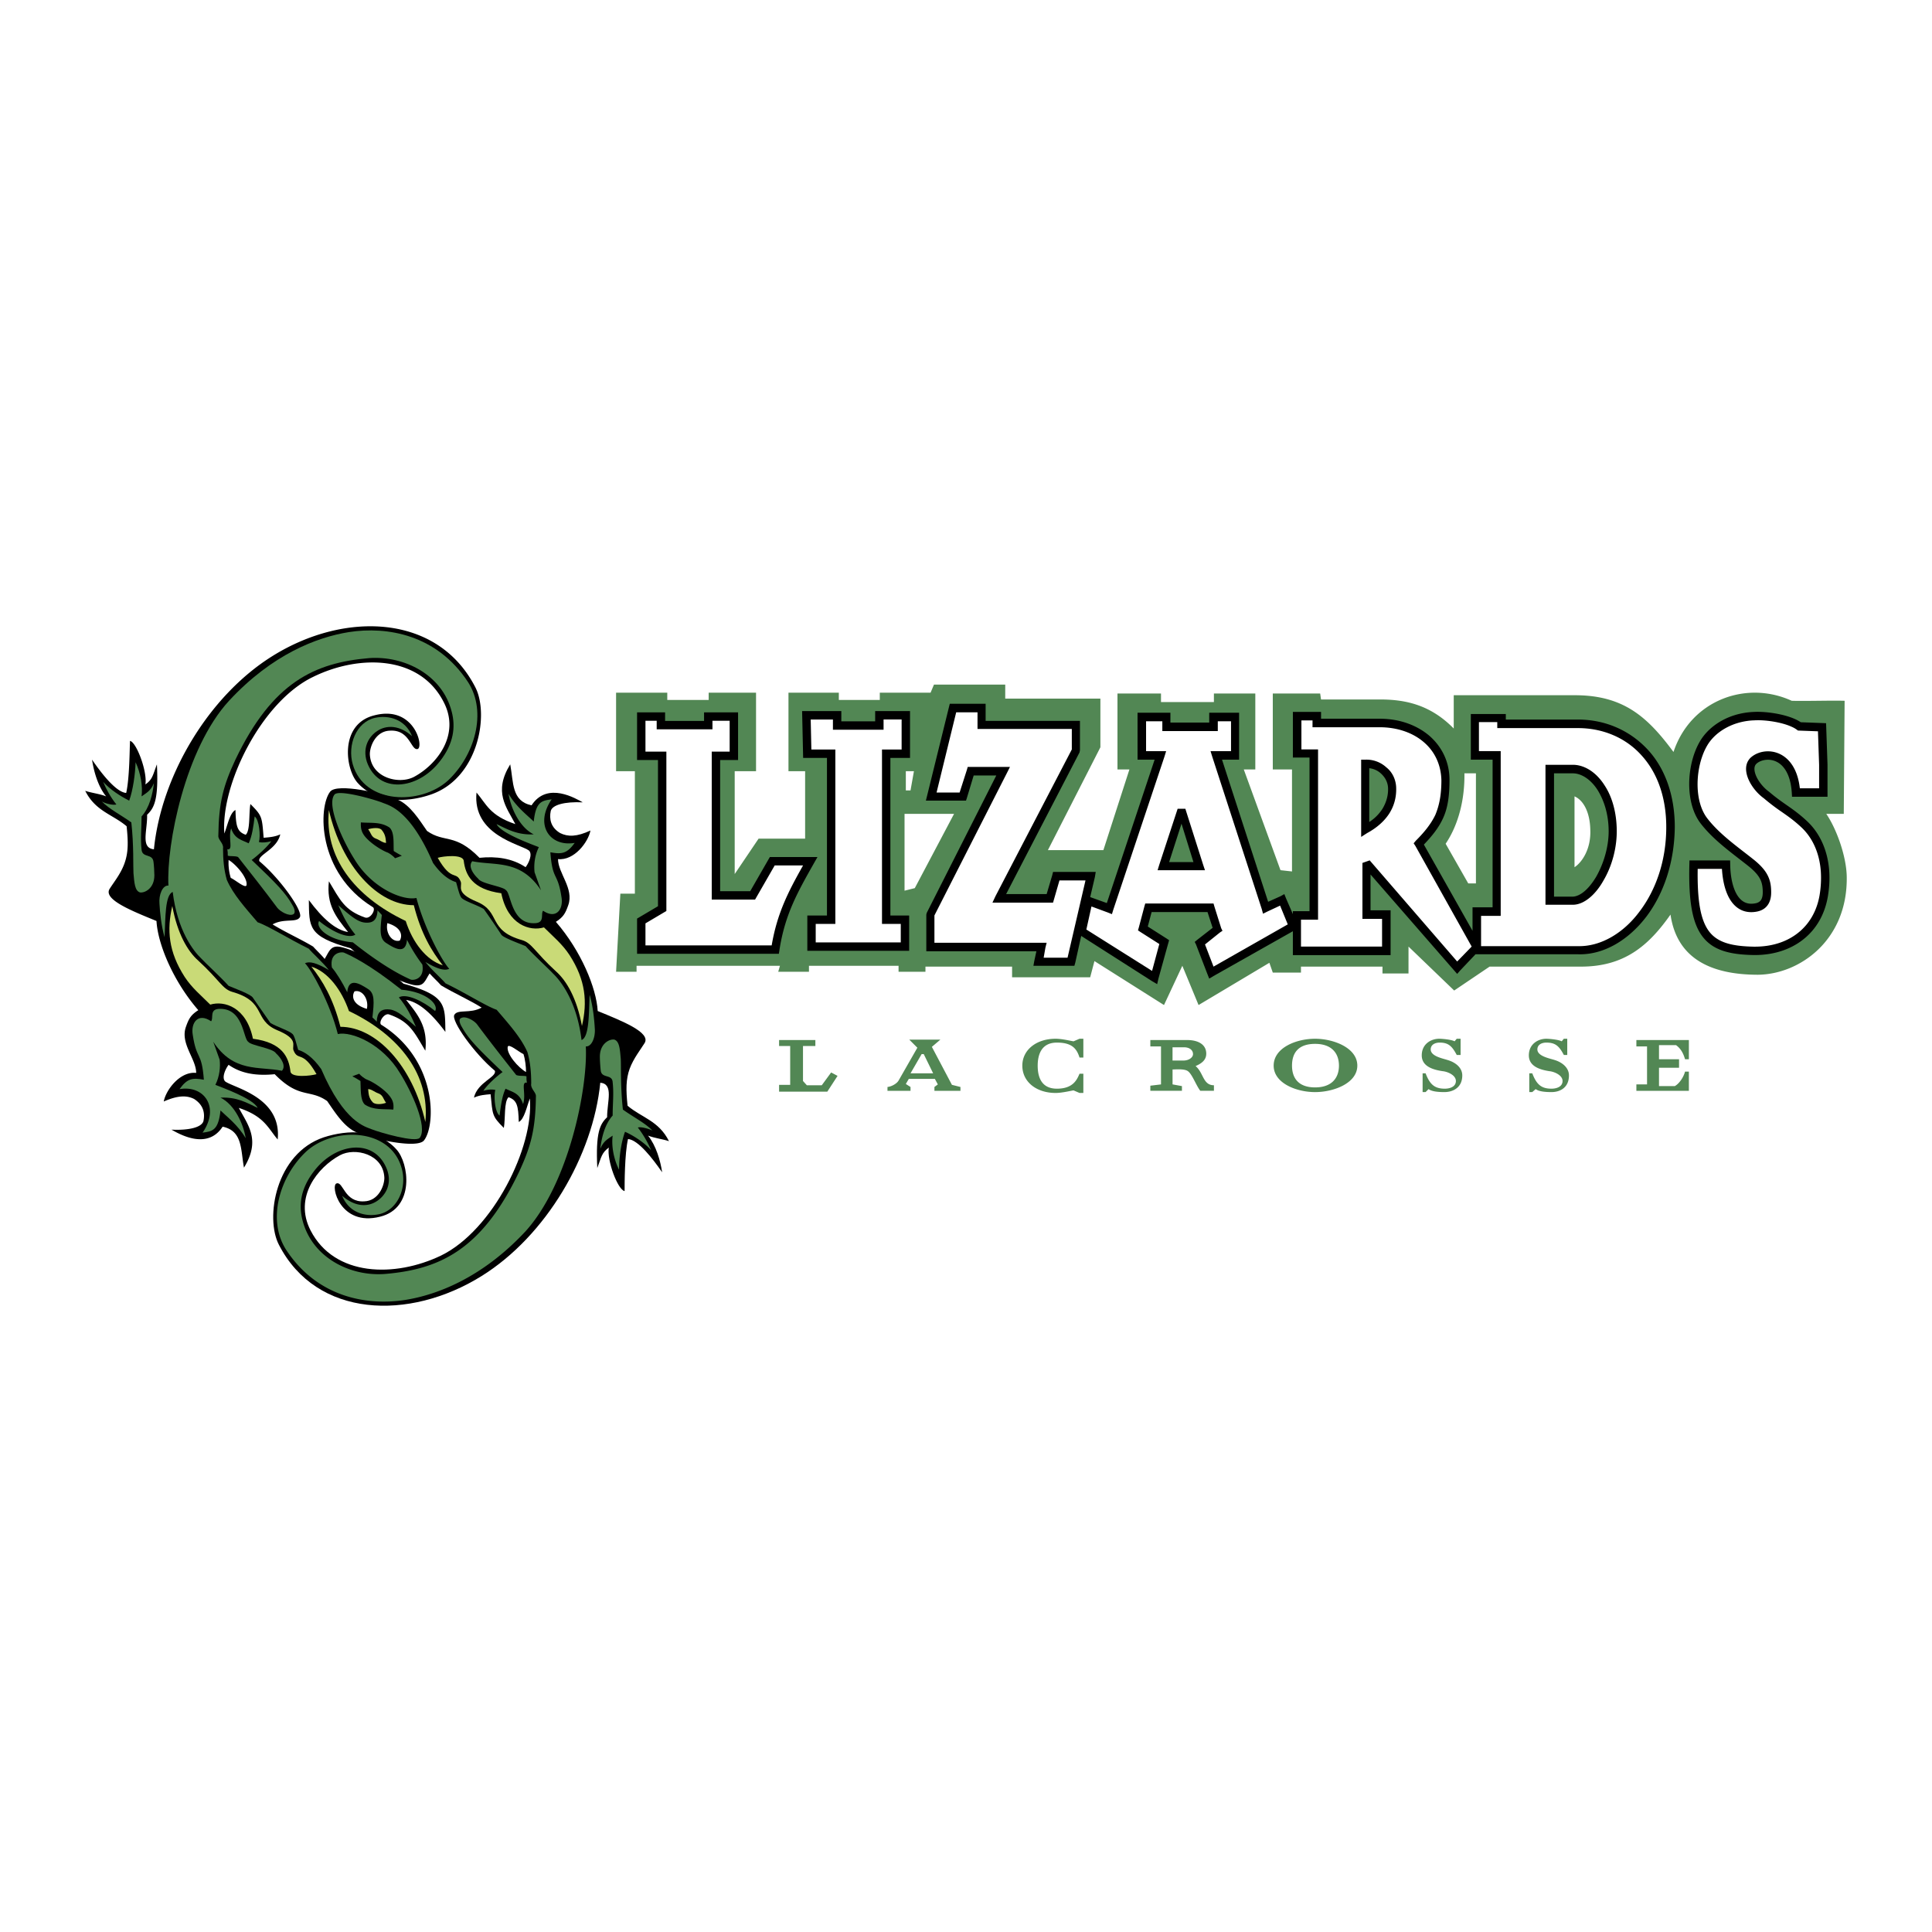 <svg xmlns="http://www.w3.org/2000/svg" width="2500" height="2500" viewBox="0 0 192.756 192.756"><g fill-rule="evenodd" clip-rule="evenodd"><path fill="#fff" d="M0 0h192.756v192.756H0V0z"/><path d="M38.093 102.274c-.426-.17.213-1.234.724-1.064 2.086.725 2.512 1.788 3.619 3.619.255-2.342-.682-3.533-1.916-5.066 1.277.213 2.555 1.362 3.917 3.193-.043-2.683.127-3.619-4.172-4.811-3.321-2.938-5.705-3.534-6.258-3.662-1.022-.213-1.149.426-1.618 1.192-.298-.383-.809-.852-1.149-1.235-1.277-.766-2.81-1.447-4.044-2.214 1.149-.639 2.384-.127 2.725-.724s-2.001-3.875-4.044-5.578c-.213-.638 1.745-1.149 2.086-2.682-.511.255-1.149.298-1.66.341-.17-2.086-.128-2.171-1.32-3.363-.17.937 0 2.64-.468 3.065-.852-.298-.979-.851-1.022-2.469-.553.255-.809 1.576-1.107 2.342-.386-4.853 3.701-13.155 8.853-15.624 4.598-2.257 10.644-2.172 13.028 2.512 1.703 3.278-.724 6.258-2.938 7.45-1.49.809-4.342.128-4.428-2.256 0-.809.596-2.299 2.001-2.341 2.001-.128 2.086 2.001 2.768 1.831.639-.213-.341-4.385-4.3-3.364-3.534.852-2.938 5.407-1.66 6.77 1.83 2.001 4.853 1.958 7.237 1.149 4.811-1.618 5.875-8.046 4.47-10.729-3.747-7.28-12.985-7.621-20.223-3.108-6.429 4.002-11.112 12.006-11.836 19.286-1.362-.127-.639-1.873-.681-3.449.724-.681 1.149-1.532.979-5.023-.426 1.107-.426 1.49-1.15 2.001.213-1.277-.894-4.215-1.533-4.343-.042.724-.042 3.704-.383 5.194-1.022-.085-2.47-1.958-3.406-3.321.17 1.15.596 2.683 1.405 3.662-.638-.255-1.447-.34-2.086-.553 1.022 2.043 2.725 2.341 4.13 3.534.17 1.618.17 2.64-.213 3.704s-1.064 1.874-1.49 2.555c-.639 1.064 2.299 2.214 4.683 3.193.128 2.299 1.661 6.003 4.172 8.897-.724.469-.937.81-1.234 1.661-.596 1.66 1.021 3.192 1.021 4.598-1.618-.17-3.022 1.703-3.235 2.853 1.362-.596 2.256-.639 3.022-.256.937.597 1.107 1.405.937 2.214-.17.597-1.363.938-3.193.852.639.341 3.534 2.129 5.109-.298 2.001.426 1.789 2.257 2.129 4.087 1.703-2.767.383-4.257-.511-5.96 2.555.852 2.896 2.001 3.875 3.15.426-4.215-4.385-5.151-5.237-5.79-.383-.383.043-1.277.341-1.66 1.32.937 2.938 1.106 4.598.937 2.47 2.512 3.491 1.447 5.237 2.682.766 1.107 1.66 2.555 2.895 3.108 1.405.639 6.088 1.703 6.77.809 1.191-1.535 1.319-8.006-4.216-11.498zM22.809 85.798a5.149 5.149 0 0 0 .213 1.788c.468.213 1.49 1.107 1.575.724.128-.724-1.064-2.086-1.788-2.512zm13.794 14.859c.213-.979-.468-1.959-1.234-1.746-.298.469-.213 1.32 1.234 1.746z"/><path d="M36.731 108.661c.341 0 .639.298 1.021.426.469.17.469.553.767.937-.426.17-1.149.213-1.362-.085-.384-.426-.384-.852-.426-1.278zM17.189 90.396c-.554 2.384-.383 4.556 1.234 7.067.724 1.107 1.618 1.83 2.554 2.768 1.405-.426 3.619.255 4.258 3.405 2.938.384 3.576 1.831 3.746 3.278.086.639 2.044.426 2.598.256-1.405-2.47-1.831-1.234-2.299-2.385-.171-.511.553-1.106-1.618-2.001-2.427-1.021-1.021-2.853-4.513-3.831-.979-.299-1.235-1.15-3.364-3.108-1.063-.936-2.085-2.681-2.596-5.449zM42.436 111.939c-1.277-5.62-4.896-9.494-8.473-9.494-.724-2.853-1.788-4.599-2.895-6.004 1.66.512 3.022 2.342 3.746 4.429 5.152 2.469 8.09 6.429 7.622 11.069z" fill="#c9da77"/><path d="M21.063 101.892c-1.32-.895-2.043.17-1.831 1.362.383 2.555.894 1.618 1.107 4.471-1.149-.213-1.661-.128-2.427.937 2.469-.426 4.044 1.83 2.299 4.343.979-.128 1.575-.213 1.788-2.214.554.553 1.746 1.447 2.512 2.767-.213-1.404-1.107-3.363-2.512-4.044 1.618-.086 2.64.511 3.704 1.021-.426-.937-3.704-2.086-4.215-2.299.426-.852.511-1.788.426-2.512l-.639-1.789c2.043 3.108 4.555 2.428 6.854 2.896.426-.468-.042-1.234-.596-1.745-.298-.512-2.512-.767-2.767-1.15-.511-.298-.468-3.448-2.98-3.277-.893.083-.467.935-.723 1.233zM33.112 96.527c.469.554 1.022 1.447 1.533 2.469.127-1.489 1.191-.894 2.043-.341.724.426.639 1.32.469 2.854.17.17.255.213.426.426.042-.979.468-1.235 1.064-1.235.766 0 1.362.426 2.852 1.746-.468-1.064-.894-1.959-1.703-2.938.724-.426 2.384.341 3.619 1.363.383-.639-.852-1.916-3.363-2.129-3.278-2.597-5.066-3.406-5.748-3.704-.256-.086-1.447-.001-1.192 1.489zM10.165 79.966c.681.724 2.001 1.405 2.938 2.086.255 2.299.17 4.343.213 5.066.085.937.127 1.746.639 1.916.468.085 1.447-.383 1.447-1.703 0-.341-.042-1.022-.085-1.32-.085-.894-1.107-.383-1.192-1.235-.128-1.149 0-2.128 0-3.321.809-.894 1.107-2.256 1.234-3.321-.34.809-.766.979-1.234 1.32.127-1.022-.085-2.299-.596-3.406-.042 1.192-.255 2.767-.639 3.832-.852-.426-1.916-1.107-2.597-1.874.298.724.767 1.576 1.32 2.257-.299.086-.98-.042-1.448-.297zM29.281 91.205c-.426.256-1.32-.255-1.618-.638-1.234-1.661-2.64-3.449-3.917-5.066-.341-.128-.724-.043-1.021-.128 0-.298 0-.341-.043-.639.639.128.043-1.149.383-2.086.34 1.064 1.064 1.149 1.746 1.49.341-.724.468-1.66.596-2.682.469.341.597 1.958.426 2.555.341.085.767.042 1.235-.085-.383.554-1.362 1.448-1.958 1.874 2.512 2.384 3.406 3.321 4.045 4.47.168.254.381.765.126.935z" fill="#528754"/><path d="M41.882 113.515c-.383.511-3.959-.511-4.811-.852-.597-.256-2.725-.639-5.024-6.003-.851-1.192-1.617-1.703-2.299-1.916-.17-.554-.341-1.362-.553-1.575-.34-.341-1.49-.682-2.214-1.107-.638-.894-1.532-2.214-1.745-2.512-.17-.341-1.831-.937-2.427-1.191-.724-.81-2.427-2.385-2.725-2.725-.767-.724-2.384-2.768-2.853-6.642-.767.298-.724 2.555-.809 4.513-.341-1.149-.468-2.555-.511-3.321-.085-.894.298-1.874.894-1.831-.213-4.087 1.66-13.666 6.045-18.435 4.3-4.641 8.77-6.344 11.963-6.854 3.832-.596 8.771.256 11.878 4.981 1.958 3.022.639 7.365-2.001 9.834-2.725 2.469-8.345 2.384-9.494-1.618-.553-1.916.34-4.215 2.214-4.641 1.362-.298 3.023.128 3.704 1.831-1.234-1.107-2.554-1.149-3.491-.511-.766.511-1.49 1.576-1.022 3.065 1.149 3.236 5.066 2.81 7.28-.042 1.405-1.788 1.575-3.449 1.192-4.938-.937-3.704-4.726-5.62-8.26-5.365-5.407.468-9.622 2.384-13.326 10.132-1.192 2.555-1.661 4.258-1.703 7.579-.042.426.554.766.468 1.277 0 1.064.085 2.128.383 3.15.639 1.448 1.831 2.768 3.065 4.215 1.022.341 3.193 1.703 5.109 2.64.341.426 1.405 1.362 2.001 2.128-1.234-.724-1.916-.894-2.384-.681.639.639 2.512 4.002 3.278 7.067 1.362-.298 4.47.979 6.215 3.917 1.155 1.832 2.772 5.366 1.963 6.431zm-2.639-2.811c.085-.681-.128-1.021-.341-1.319-.511-.682-1.617-1.405-2.256-1.66-.256-.086-.682-.426-.81-.597-.255.085-.468.171-.681.256.255.128.554.298.809.468.043.767-.042 1.874.426 2.342.895.596 1.873.425 2.853.51z" fill="#528754"/><path d="M37.157 90.481c.426.17-.17 1.235-.724 1.064-2.086-.724-2.512-1.788-3.619-3.619-.255 2.341.682 3.534 1.916 5.066-1.277-.213-2.555-1.363-3.917-3.193.043 2.682-.128 3.619 4.172 4.811 3.321 2.938 5.705 3.534 6.258 3.661 1.064.213 1.149-.426 1.618-1.149.298.341.809.81 1.149 1.192 1.277.766 2.81 1.447 4.044 2.214-1.149.639-2.384.128-2.725.724-.341.596 2.001 3.874 4.044 5.577.213.639-1.746 1.149-2.086 2.683.553-.256 1.149-.299 1.66-.341.213 2.086.128 2.171 1.32 3.363.17-.937 0-2.597.468-3.065.852.298.979.852 1.022 2.47.553-.256.809-1.575 1.107-2.342.426 4.854-3.704 13.155-8.855 15.667-4.598 2.214-10.644 2.129-13.028-2.512-1.702-3.32.725-6.301 2.938-7.493 1.49-.809 4.342-.128 4.428 2.257 0 .809-.596 2.299-2.001 2.342-2.001.127-2.086-2.001-2.767-1.788-.639.17.34 4.342 4.342 3.32 3.491-.852 2.895-5.364 1.618-6.727-1.83-2.044-4.854-1.959-7.237-1.192-4.811 1.618-5.875 8.047-4.471 10.729 3.747 7.281 12.985 7.621 20.223 3.108 6.429-4.002 11.112-12.006 11.836-19.286 1.362.128.681 1.873.681 3.448-.724.682-1.149 1.533-.979 5.066.425-1.149.425-1.49 1.149-2.044-.213 1.277.894 4.216 1.575 4.343 0-.724 0-3.704.34-5.193 1.022.085 2.47 1.958 3.406 3.32-.17-1.149-.596-2.64-1.405-3.661.639.255 1.448.341 2.086.553-1.022-2.043-2.725-2.341-4.13-3.533-.17-1.618-.17-2.64.213-3.704.383-1.021 1.064-1.873 1.49-2.555.639-1.064-2.299-2.214-4.683-3.192-.128-2.299-1.661-6.003-4.172-8.898.724-.468.937-.809 1.234-1.661.596-1.66-1.021-3.193-1.021-4.598 1.618.17 3.022-1.703 3.235-2.852-1.362.638-2.256.638-3.022.255-.937-.554-1.107-1.405-.937-2.214.17-.596 1.363-.937 3.193-.852-.639-.341-3.534-2.129-5.109.298-2.001-.426-1.788-2.256-2.129-4.087-1.703 2.767-.383 4.257.511 5.96-2.554-.852-2.895-2.001-3.874-3.151-.426 4.258 4.385 5.152 5.237 5.791.383.383-.043 1.277-.341 1.66-1.32-.894-2.938-1.107-4.598-.937-2.469-2.512-3.491-1.448-5.237-2.682-.766-1.107-1.66-2.555-2.895-3.108-1.405-.639-6.089-1.703-6.77-.809-1.188 1.534-1.316 8.048 4.219 11.496zm15.326 16.477c0-.511-.085-1.277-.255-1.788-.468-.213-1.49-1.107-1.575-.724-.128.724 1.064 2.086 1.83 2.512zM38.647 92.1c-.213.979.468 1.958 1.234 1.745.298-.469.213-1.32-1.234-1.745z"/><path d="M38.519 84.095c-.341 0-.639-.298-1.022-.426-.468-.17-.468-.553-.766-.937.426-.127 1.149-.213 1.362.085.383.469.383.852.426 1.278zM58.061 102.36c.553-2.385.383-4.557-1.235-7.068-.724-1.107-1.618-1.831-2.555-2.768-1.405.426-3.619-.255-4.257-3.406-2.895-.383-3.576-1.831-3.747-3.236-.085-.681-2.043-.468-2.597-.298 1.405 2.469 1.831 1.235 2.299 2.384.17.511-.554 1.107 1.618 2.001 2.427 1.022 1.022 2.853 4.513 3.832.979.298 1.235 1.15 3.364 3.108 1.064.938 2.086 2.684 2.597 5.451zM32.814 80.817c1.277 5.62 4.896 9.494 8.473 9.494.724 2.853 1.788 4.598 2.895 6.003-1.66-.511-3.022-2.299-3.704-4.428-5.194-2.469-8.132-6.428-7.664-11.069z" fill="#c9da77"/><path d="M54.187 90.865c1.32.894 2.043-.17 1.831-1.362-.383-2.555-.894-1.575-1.107-4.471 1.149.213 1.661.128 2.427-.937-2.469.426-4.044-1.788-2.299-4.342-.979.127-1.575.213-1.788 2.214-.554-.554-1.746-1.448-2.512-2.768.213 1.405 1.107 3.363 2.512 4.044-1.618.085-2.64-.511-3.704-1.021.426.937 3.704 2.086 4.215 2.299-.426.852-.511 1.788-.426 2.512l.639 1.789c-2.043-3.108-4.556-2.427-6.854-2.896-.426.469.042 1.235.596 1.746.298.511 2.512.767 2.767 1.15.511.298.511 3.491 2.98 3.278.893-.086.467-.937.723-1.235zM42.138 96.229a15.971 15.971 0 0 1-1.533-2.469c-.127 1.49-1.192.894-2.043.341-.724-.426-.639-1.32-.468-2.81-.17-.213-.255-.255-.426-.468-.042.979-.468 1.234-1.064 1.234-.767 0-1.362-.426-2.853-1.746.469 1.064.895 1.958 1.703 2.938-.724.468-2.384-.341-3.619-1.362-.383.638.852 1.916 3.364 2.128 3.278 2.597 5.109 3.406 5.748 3.705.254.127 1.446 0 1.191-1.491zM65.085 112.791c-.681-.725-2.001-1.405-2.938-2.087-.255-2.299-.17-4.342-.213-5.066-.085-.937-.127-1.745-.639-1.916-.468-.085-1.447.384-1.447 1.703 0 .341.042 1.022.085 1.362.085.852 1.149.341 1.192 1.192.127 1.149 0 2.129 0 3.321-.809.894-1.107 2.256-1.235 3.32.34-.809.766-.979 1.235-1.319-.128 1.021.085 2.299.638 3.405 0-1.191.213-2.767.596-3.789.852.384 1.916 1.064 2.597 1.831a10.403 10.403 0 0 0-1.32-2.257c.3-.084.981.087 1.449.3zM45.97 101.594c.425-.298 1.32.213 1.618.596 1.235 1.66 2.64 3.448 3.917 5.066.34.128.724.043 1.021.128 0 .298 0 .341.043.639-.639-.128-.043 1.149-.383 2.129-.341-1.107-1.064-1.192-1.746-1.533-.341.724-.468 1.66-.596 2.683-.468-.341-.596-1.916-.426-2.555-.34-.085-.766-.043-1.192.085.34-.554 1.32-1.447 1.916-1.873-2.512-2.385-3.406-3.321-4.045-4.471-.17-.256-.383-.766-.127-.894z" fill="#528754"/><path d="M33.368 79.284c.383-.553 3.959.469 4.811.809.596.255 2.725.639 5.024 6.003.852 1.192 1.618 1.703 2.299 1.916.17.553.34 1.362.553 1.575.34.341 1.49.681 2.214 1.107a78.098 78.098 0 0 1 1.746 2.555c.17.298 1.831.894 2.427 1.149.724.809 2.427 2.384 2.725 2.725.767.724 2.384 2.768 2.853 6.642.767-.298.724-2.555.809-4.513.341 1.149.468 2.555.511 3.321.085.894-.298 1.873-.894 1.83.213 4.087-1.66 13.667-6.045 18.478-4.3 4.598-8.771 6.301-11.963 6.812-3.832.597-8.771-.255-11.878-4.98-1.958-3.023-.639-7.366 2.001-9.835 2.725-2.47 8.344-2.385 9.494 1.617.596 1.916-.34 4.216-2.214 4.642-1.363.298-3.023-.128-3.704-1.831 1.277 1.106 2.554 1.149 3.491.511.766-.511 1.49-1.575 1.022-3.022-1.15-3.278-5.066-2.853-7.28 0-1.405 1.788-1.575 3.448-1.192 4.938.937 3.704 4.726 5.662 8.302 5.364 5.365-.468 9.58-2.384 13.284-10.133 1.192-2.555 1.66-4.258 1.703-7.578.042-.384-.554-.767-.468-1.277 0-1.064-.085-2.129-.383-3.15-.639-1.448-1.831-2.768-3.065-4.215-1.022-.341-3.151-1.703-5.109-2.64-.341-.426-1.405-1.362-2.001-2.129 1.234.724 1.916.895 2.384.682-.639-.64-2.469-3.96-3.278-7.068-1.362.298-4.47-.979-6.216-3.917-1.155-1.832-2.772-5.366-1.963-6.388zm2.639 2.768c-.043.681.127 1.021.34 1.32.511.681 1.618 1.405 2.256 1.66.256.085.682.426.809.596.255-.085.468-.17.681-.255a8.014 8.014 0 0 1-.809-.468c-.043-.767.085-1.874-.426-2.342-.893-.596-1.872-.426-2.851-.511zM61.467 69.109v7.833h1.874v12.219h-1.448l-.426 7.792h2.043v-.596h14.305l-.17.596h3.065v-.596h8.94v.596h2.683v-.512h8.643v1.065h7.791l.426-1.618 6.939 4.385 1.83-3.916 1.619 3.916 7.066-4.215.34.979h2.811v-.597h8.133v.682h2.596V94.44l4.557 4.385 3.533-2.385h9.111c4.299 0 6.727-2.043 8.939-5.193.639 4.428 4.088 6.003 8.729 6.003 4.131-.043 8.898-3.406 8.855-9.665 0-2.086-1.021-4.896-2.043-6.386h1.746l.084-11.282c-1.277-.042-4.002.043-5.279 0-4.555-2.086-10.09-.042-11.793 5.109-2.555-3.449-4.939-5.663-9.834-5.663H145.04v3.321c-2.385-2.427-4.939-2.938-7.664-2.896H131.8l-.086-.596h-4.727v7.578h1.916v10.175l-1.148-.127-3.662-10.048h1.15v-7.578h-4.131v.852h-5.279v-.852h-4.342v7.578h1.191l-2.596 8.046h-5.535l5.236-10.26v-4.854h-9.494V68.3h-7.11l-.34.81h-5.066v.724H83.69v-.724h-5.024v7.833h1.661v6.727h-4.641l-2.385 3.534v-10.26h2.129v-7.833h-4.726v.724h-4.13v-.724h-5.107v-.002zm95.623 10.346v7.067c.723-.468 1.66-1.788 1.574-3.747-.043-1.873-.766-2.98-1.574-3.32zm-9.836-2.299V88.14h-.766l-2.256-3.959c1.318-1.958 1.916-4.513 1.873-7.025h1.149zm-56.879-.213v1.916h.468l.34-1.916h-.808zm-.128 4.257v7.664l1.022-.255 3.917-7.408h-4.939V81.2zM77.73 108.916v-.681h1.107v-3.875H77.73v-.595h3.619v.595h-1.234v3.492l.383.425h1.49l.936-1.277.639.341-1.022 1.575H77.73zM152.576 108.959v-1.873h.299c.426 1.106.893 1.532 1.916 1.532.467 0 1.105-.17 1.105-.767 0-.596-.852-.937-1.318-.979-.811-.128-2.045-.426-2.045-1.575 0-1.15.938-1.661 1.746-1.661.256 0 1.234.085 1.533.256l.213-.256h.34v1.618h-.34c-.469-.895-.852-1.234-1.746-1.234-.469 0-.895.213-.895.681 0 .682 1.234.895 1.746 1.064.682.213 1.404.724 1.404 1.533 0 1.191-.852 1.66-1.744 1.66-.555 0-1.236-.043-1.576-.298l-.34.298h-.298v.001zM141.934 108.959v-1.873h.297c.426 1.106.895 1.532 1.916 1.532.469 0 1.107-.17 1.107-.767 0-.596-.852-.937-1.32-.979-.852-.128-2.086-.426-2.086-1.575 0-1.15.938-1.661 1.746-1.661.297 0 1.234.085 1.531.256l.213-.256h.385v1.618h-.385c-.467-.895-.85-1.234-1.701-1.234-.469 0-.895.213-.895.681 0 .682 1.191.895 1.703 1.064.723.213 1.447.724 1.447 1.533 0 1.191-.895 1.66-1.789 1.66-.553 0-1.234-.043-1.574-.298l-.299.298h-.296v.001zM163.262 108.831v-.639h1.064v-3.789h-1.064v-.639h5.238v1.916h-.383c-.172-.596-.426-1.064-.895-1.405h-1.703v1.405h2v.852h-2v1.83h1.574c.469-.255.895-.937 1.023-1.447h.383v1.916h-5.237zM88.544 108.831v-.383c.426-.043.937-.341 1.107-.639l1.874-3.278-.809-.81h3.108l-.851.725 2.001 3.789.851.213v.383h-2.597v-.383l.34-.256-.298-.554h-2.597l-.298.512.468.298v.383h-2.299zm2.299-1.745H93.1l-.937-1.916h-.213l-1.107 1.916zM114.77 108.831v-.511l1.064-.128v-3.789h-1.064v-.639h3.662c1.15 0 1.916.469 1.916 1.362 0 .639-.469.979-1.064 1.235.809.681.725 1.915 1.83 1.915v.554h-1.361c-.426-.554-.809-1.66-1.234-1.958-.342-.256-1.193-.171-1.533-.171v1.49l.936.17v.469h-3.152v.001zm2.214-3.022h1.107c.51 0 .936-.298.936-.639 0-.426-.383-.682-.895-.682h-1.148v1.321zM127.074 106.319c0-1.788 2.256-2.683 4.131-2.683 1.83 0 4.215.895 4.215 2.683 0 1.745-2.342 2.64-4.215 2.64-1.875 0-4.131-.895-4.131-2.64zm4.131-2.172c-1.703 0-2.301.938-2.301 2.172 0 1.192.598 2.171 2.301 2.171 1.701 0 2.383-.979 2.383-2.171s-.682-2.172-2.383-2.172zM101.998 106.319c0 1.618 1.404 2.725 3.32 2.725.639 0 1.49-.213 1.789-.256l.596.256h.383v-1.916h-.383c-.256.597-.639 1.49-2.256 1.49-1.619 0-1.916-1.277-1.916-2.299h-1.533zm0 0c0-1.575 1.404-2.683 3.32-2.683.639 0 1.49.213 1.789.256l.596-.256h.383v1.874h-.383c-.299-.979-.852-1.49-2.256-1.49-1.619 0-1.916 1.319-1.916 2.299h-1.533z" fill="#528754"/><path d="M95.058 70.77l-2.129 8.813h3.108l.809-2.512h3.236l-7.28 14.305v3.236h11.112l-.299 1.447h3.236l1.959-8.515h-3.449l-.639 2.214h-5.023l7.621-14.773V72.43h-9.41v-1.66h-2.852zm86.725 1.788l-2.256-.085c-1.023-.767-3.322-1.107-4.557-1.022-2.213.085-4.088 1.192-4.98 2.682-1.277 2.129-1.49 5.79 0 7.749 1.277 1.661 3.064 2.895 4.725 4.215 1.32 1.064 1.576 1.831 1.576 2.938 0 .724-.256 1.32-1.021 1.49-2.172.469-3.023-1.831-3.066-4.257h-3.236c-.17 6.982 1.363 8.515 6.004 8.6 3.619.042 6.387-2.001 6.982-5.492.512-3.065-.299-5.577-1.916-7.11-1.404-1.32-2.299-1.66-3.789-2.938-1.191-.852-2.172-2.64-1.277-3.449 1.107-.979 3.959-.809 4.215 3.193h2.725v-2.767l-.129-3.747zM80.455 71.365h3.065v1.022h4.215v-1.022h2.64v3.832h-1.958v16.562h1.873v2.682h-9.324v-2.682h1.958V75.197H80.54l-.085-3.832zm-16.476.128h1.958v.852h4.726v-.852h2.555v3.917H71.43v13.922h3.661l1.959-3.406h3.789c-1.661 2.938-2.938 5.194-3.491 8.813H63.979v-2.853l2.086-1.235V75.41h-2.086v-3.917zm49.939.171v3.832h1.832l-5.066 15.285-2.086-.767-.682 3.023 7.279 4.598.98-3.533-2.172-1.363.596-2.043h6.174l.682 2.129-1.789 1.405 1.191 2.938 8.133-4.641-1.064-2.64-1.66.809-4.896-15.199h1.83v-3.832h-2.129v.979h-4.725v-.979h-2.428v-.001zm15.455-.086v3.704h1.703v16.179h-1.703v3.534h8.941v-3.619h-2.002v-5.151l9.068 10.431 1.959-2.044v.298h10.09c4.471.128 9.197-4.938 9.238-12.261.043-6.386-4.086-10.303-9.238-10.303h-7.664v-.596h-2.639v3.746h2.172v15.583h-1.959v3.534l-5.791-10.303c1.875-1.916 2.684-3.278 2.641-6.386 0-3.448-2.895-5.662-6.557-5.662h-6.301v-.682h-1.958v-.002zm25.246 5.279V89.97h2.301c1.914 0 3.959-3.619 3.959-6.897 0-3.832-2.086-6.258-3.959-6.216h-2.301zm-18.433-.553v6.599c1.916-1.107 2.768-2.555 2.682-4.258-.044-1.319-1.235-2.383-2.682-2.341zm-16.563 10.218h-3.576l1.832-5.577 1.744 5.577z" fill="#fff"/><path d="M181.377 72.962l-1.865-.07-.129-.005-.107-.08-.01-.008a2.751 2.751 0 0 0-.432-.253 5.182 5.182 0 0 0-.564-.227c-1.062-.358-2.428-.508-3.271-.45h-.012l-.025.001h-.002.002l6.415 1.092zm-85.978-1.895l-1.958 8.004h2.299l.724-2.256.085-.298h4.215l-.299.596-7.237 14.22v2.725h11.196l-.127.511-.17.979h2.383l1.789-7.706h-2.598l-.553 1.916-.086.298h-6.045l.299-.639 7.619-14.646v-2.044h-9.408v-1.66h-2.128zm84.263.991l2.135.081.391.015.014.392.129 3.746v3.199h-3.54l-.023-.393c-.08-1.253-.424-2.086-.879-2.602a2.063 2.063 0 0 0-.791-.563 1.95 1.95 0 0 0-.836-.13c-.402.026-.766.17-1.012.385l.002.001a.653.653 0 0 0-.09.098c-.158.221-.15.549-.037.907.135.418.412.861.758 1.243.191.212.398.4.607.55l.016.012.014.011c.65.558 1.205.944 1.738 1.316.648.454 1.271.888 2.066 1.634v.001c1.24 1.174 2.033 2.879 2.178 4.944.027.395.031.806.008 1.23-.02.411-.068.845-.143 1.299v.002l-.002.006v.001c-.451 2.646-2.08 4.512-4.375 5.35a7.928 7.928 0 0 1-1.408.369 9.205 9.205 0 0 1-1.525.123h-.002l-.088-.001h-.002c-2.453-.045-4.098-.489-5.135-1.884-1.004-1.35-1.369-3.557-1.281-7.145l.01-.409h4.056l.008.413c.01.577.066 1.144.178 1.66.145.673.381 1.26.725 1.668.309.368.715.587 1.23.578.137-.002.277-.02.426-.051v.001c.258-.058.428-.182.529-.348.113-.188.16-.444.16-.734 0-.494-.055-.907-.248-1.3-.201-.408-.561-.82-1.168-1.311-.33-.263-.625-.49-.916-.716-1.398-1.083-2.805-2.172-3.881-3.571v-.001c-1.15-1.511-1.363-3.935-.887-6.006.092-.4.209-.79.352-1.16.143-.371.311-.721.502-1.04l.006-.01c.693-1.154 1.92-2.093 3.428-2.563a7.498 7.498 0 0 1 1.869-.323h.016c.924-.063 2.422.102 3.592.496.238.08.461.168.658.263l.002.001c.167.081.324.17.466.266zm-4.703-.187a6.545 6.545 0 0 0-1.651.284c-1.312.409-2.373 1.212-2.961 2.193l-.006.01a5.984 5.984 0 0 0-.439.913 7.725 7.725 0 0 0-.316 1.046c-.426 1.859-.256 4.008.736 5.312 1.01 1.313 2.373 2.369 3.729 3.418.324.251.648.503.924.723l.002.001c.711.573 1.141 1.076 1.396 1.594.264.533.336 1.058.336 1.67 0 .433-.08.836-.285 1.17-.217.355-.559.615-1.064.728l-.004.002c-.207.044-.4.067-.586.07-.797.014-1.418-.318-1.887-.875-.434-.518-.727-1.232-.9-2.035a9.335 9.335 0 0 1-.184-1.408h-2.42c-.049 3.151.277 5.084 1.121 6.219.848 1.139 2.291 1.503 4.477 1.543h.082c.482.001.947-.036 1.385-.109a7.118 7.118 0 0 0 1.262-.329c2.01-.734 3.438-2.375 3.836-4.706V89.3a10.358 10.358 0 0 0 .123-2.338c-.129-1.849-.826-3.362-1.914-4.393-.734-.691-1.34-1.114-1.973-1.556a20.654 20.654 0 0 1-1.787-1.358 4.667 4.667 0 0 1-.73-.656c-.42-.464-.762-1.018-.932-1.554-.191-.598-.176-1.184.154-1.644a1.34 1.34 0 0 1 .207-.235l.004-.001c.383-.338.928-.564 1.516-.601.387-.024.797.031 1.195.189.395.156.775.413 1.109.789.518.586.918 1.463 1.057 2.709h1.922v-2.335l-.115-3.355-6.419-1.09zm-94.504-.925h3.484v1.023h3.376v-1.023h3.478V75.616h-1.959V91.34h1.873v3.52h-10.16v-3.52h1.959V75.616H80.13l-.009-.411-.085-3.832-.009-.428h.428v.001zm2.646.839h-2.217l.066 2.994h2.393V92.179h-1.959v1.844h8.486v-1.844h-1.873V74.778h1.958v-2.994h-1.801v1.022H83.101v-1.021zm-19.122-.711h2.377v.852h3.888v-.852H73.637V75.829h-1.788v13.084h3l1.838-3.197.121-.209h4.751l-.356.625-.005.009c-1.636 2.895-2.895 5.121-3.436 8.66l-.055.357H63.56V91.648l.207-.122 1.88-1.112V75.829H63.56V71.074h.419zm1.539.838h-1.12v3.079h2.086V90.89l-.207.122-1.879 1.113v2.195h12.593c.549-3.231 1.675-5.386 3.131-7.975h-2.83l-1.838 3.196-.12.209H71.01V74.991h1.788v-3.079h-1.716v.852H65.518v-.852zm29.157-1.355l.085-.341h3.576v1.703h9.41v2.938l-.043.213-7.322 14.135h4.043l.555-1.873.084-.341h4.258l-.084.511-.469 2.001 1.66.596 4.768-14.305h-1.703V71.11h3.279v.979h3.873v-.979h2.98v4.683h-1.703l4.6 14.178 1.234-.554.383-.213.17.426.682 1.575v-.298h1.66V75.58h-1.66v-4.555h2.811v.681h5.832c2.002 0 3.746.639 5.023 1.746 1.193 1.064 1.959 2.554 1.959 4.342 0 1.618-.17 2.811-.639 3.832-.426.937-1.064 1.746-1.916 2.64l4.854 8.6v-2.342h2.002V75.793h-2.172v-4.555h3.49v.553h7.195c2.768 0 5.236 1.107 7.025 3.065 1.66 1.831 2.639 4.471 2.639 7.664-.041 3.619-1.148 6.684-2.809 8.898-1.873 2.47-4.387 3.875-6.855 3.79h-10.217l-1.533 1.618-.299.341-.297-.341-8.346-9.58v3.577h2.002v4.47h-9.75v-2.384l-7.92 4.471-.426.255-.17-.426-1.148-2.98-.129-.255.256-.213 1.533-1.192-.512-1.575h-5.576l-.383 1.447 1.873 1.192.254.17-.084.298-.98 3.533-.127.554-.51-.298-7.068-4.513-.596 2.682-.086.299h-4.086l.084-.469.213-.979H92.418v-3.661l.042-.17 6.94-13.71h-2.256l-.682 2.256-.085.255h-4.002l.127-.511 2.173-8.812zm19.669 1.405v2.98h2.002l-.17.553-5.109 15.285-.129.425-.426-.17-1.617-.596-.51 2.299 6.557 4.13.723-2.683-1.873-1.192-.256-.17.086-.298.553-2.086.086-.298h6.811l.086.298.682 2.171.127.255-.256.17-1.488 1.192.85 2.213 7.408-4.214-.766-1.873-1.277.596-.426.213-.127-.468-4.939-15.199-.17-.553h2.043v-2.98h-1.32v.979h-5.533v-.979h-1.622zm15.498-.086v2.895h1.66v16.987h-1.703v2.682h8.09v-2.767h-1.959v-5.578l.725-.255 8.727 10.09 1.447-1.49-5.619-10.047-.17-.256.213-.255c.895-.894 1.533-1.703 1.959-2.597.383-.937.596-1.958.596-3.448-.043-1.575-.682-2.853-1.703-3.747-1.107-.979-2.682-1.533-4.471-1.533h-6.684v-.681h-1.108zm17.924 22.522h9.707c2.172.042 4.471-1.235 6.131-3.491 1.574-2.086 2.639-4.981 2.639-8.387 0-2.98-.893-5.407-2.426-7.11-1.576-1.788-3.875-2.768-6.387-2.768h-8.047v-.596h-1.83v2.895h2.172v16.434h-1.959v3.023zm7.279-17.242V89.46h1.875c.809-.043 1.66-.852 2.34-2.001.725-1.277 1.236-2.938 1.236-4.513 0-1.703-.469-3.108-1.107-4.13-.682-1.064-1.619-1.66-2.469-1.66h-1.875zm-.852-.852h2.727c1.148 0 2.34.724 3.191 2.086.725 1.106 1.193 2.682 1.193 4.555 0 1.746-.512 3.534-1.32 4.896-.809 1.448-1.959 2.427-3.064 2.427h-2.727V76.304zm-17.582.341v5.365a4.336 4.336 0 0 0 1.32-1.32c.383-.639.596-1.362.553-2.129-.043-.554-.299-1.021-.725-1.405a2.033 2.033 0 0 0-1.148-.511zm-.808-.852h.383a2.928 2.928 0 0 1 2.129.767c.596.469.936 1.192.979 1.958.043.937-.17 1.831-.682 2.64-.467.724-1.191 1.405-2.213 1.958l-.596.383v-7.706zM120.221 86.82h-4.727l.17-.554 1.83-5.577h.768l1.787 5.62.172.511zm-1.151-.809l-1.191-3.832-1.236 3.832h2.427z"/></g></svg>